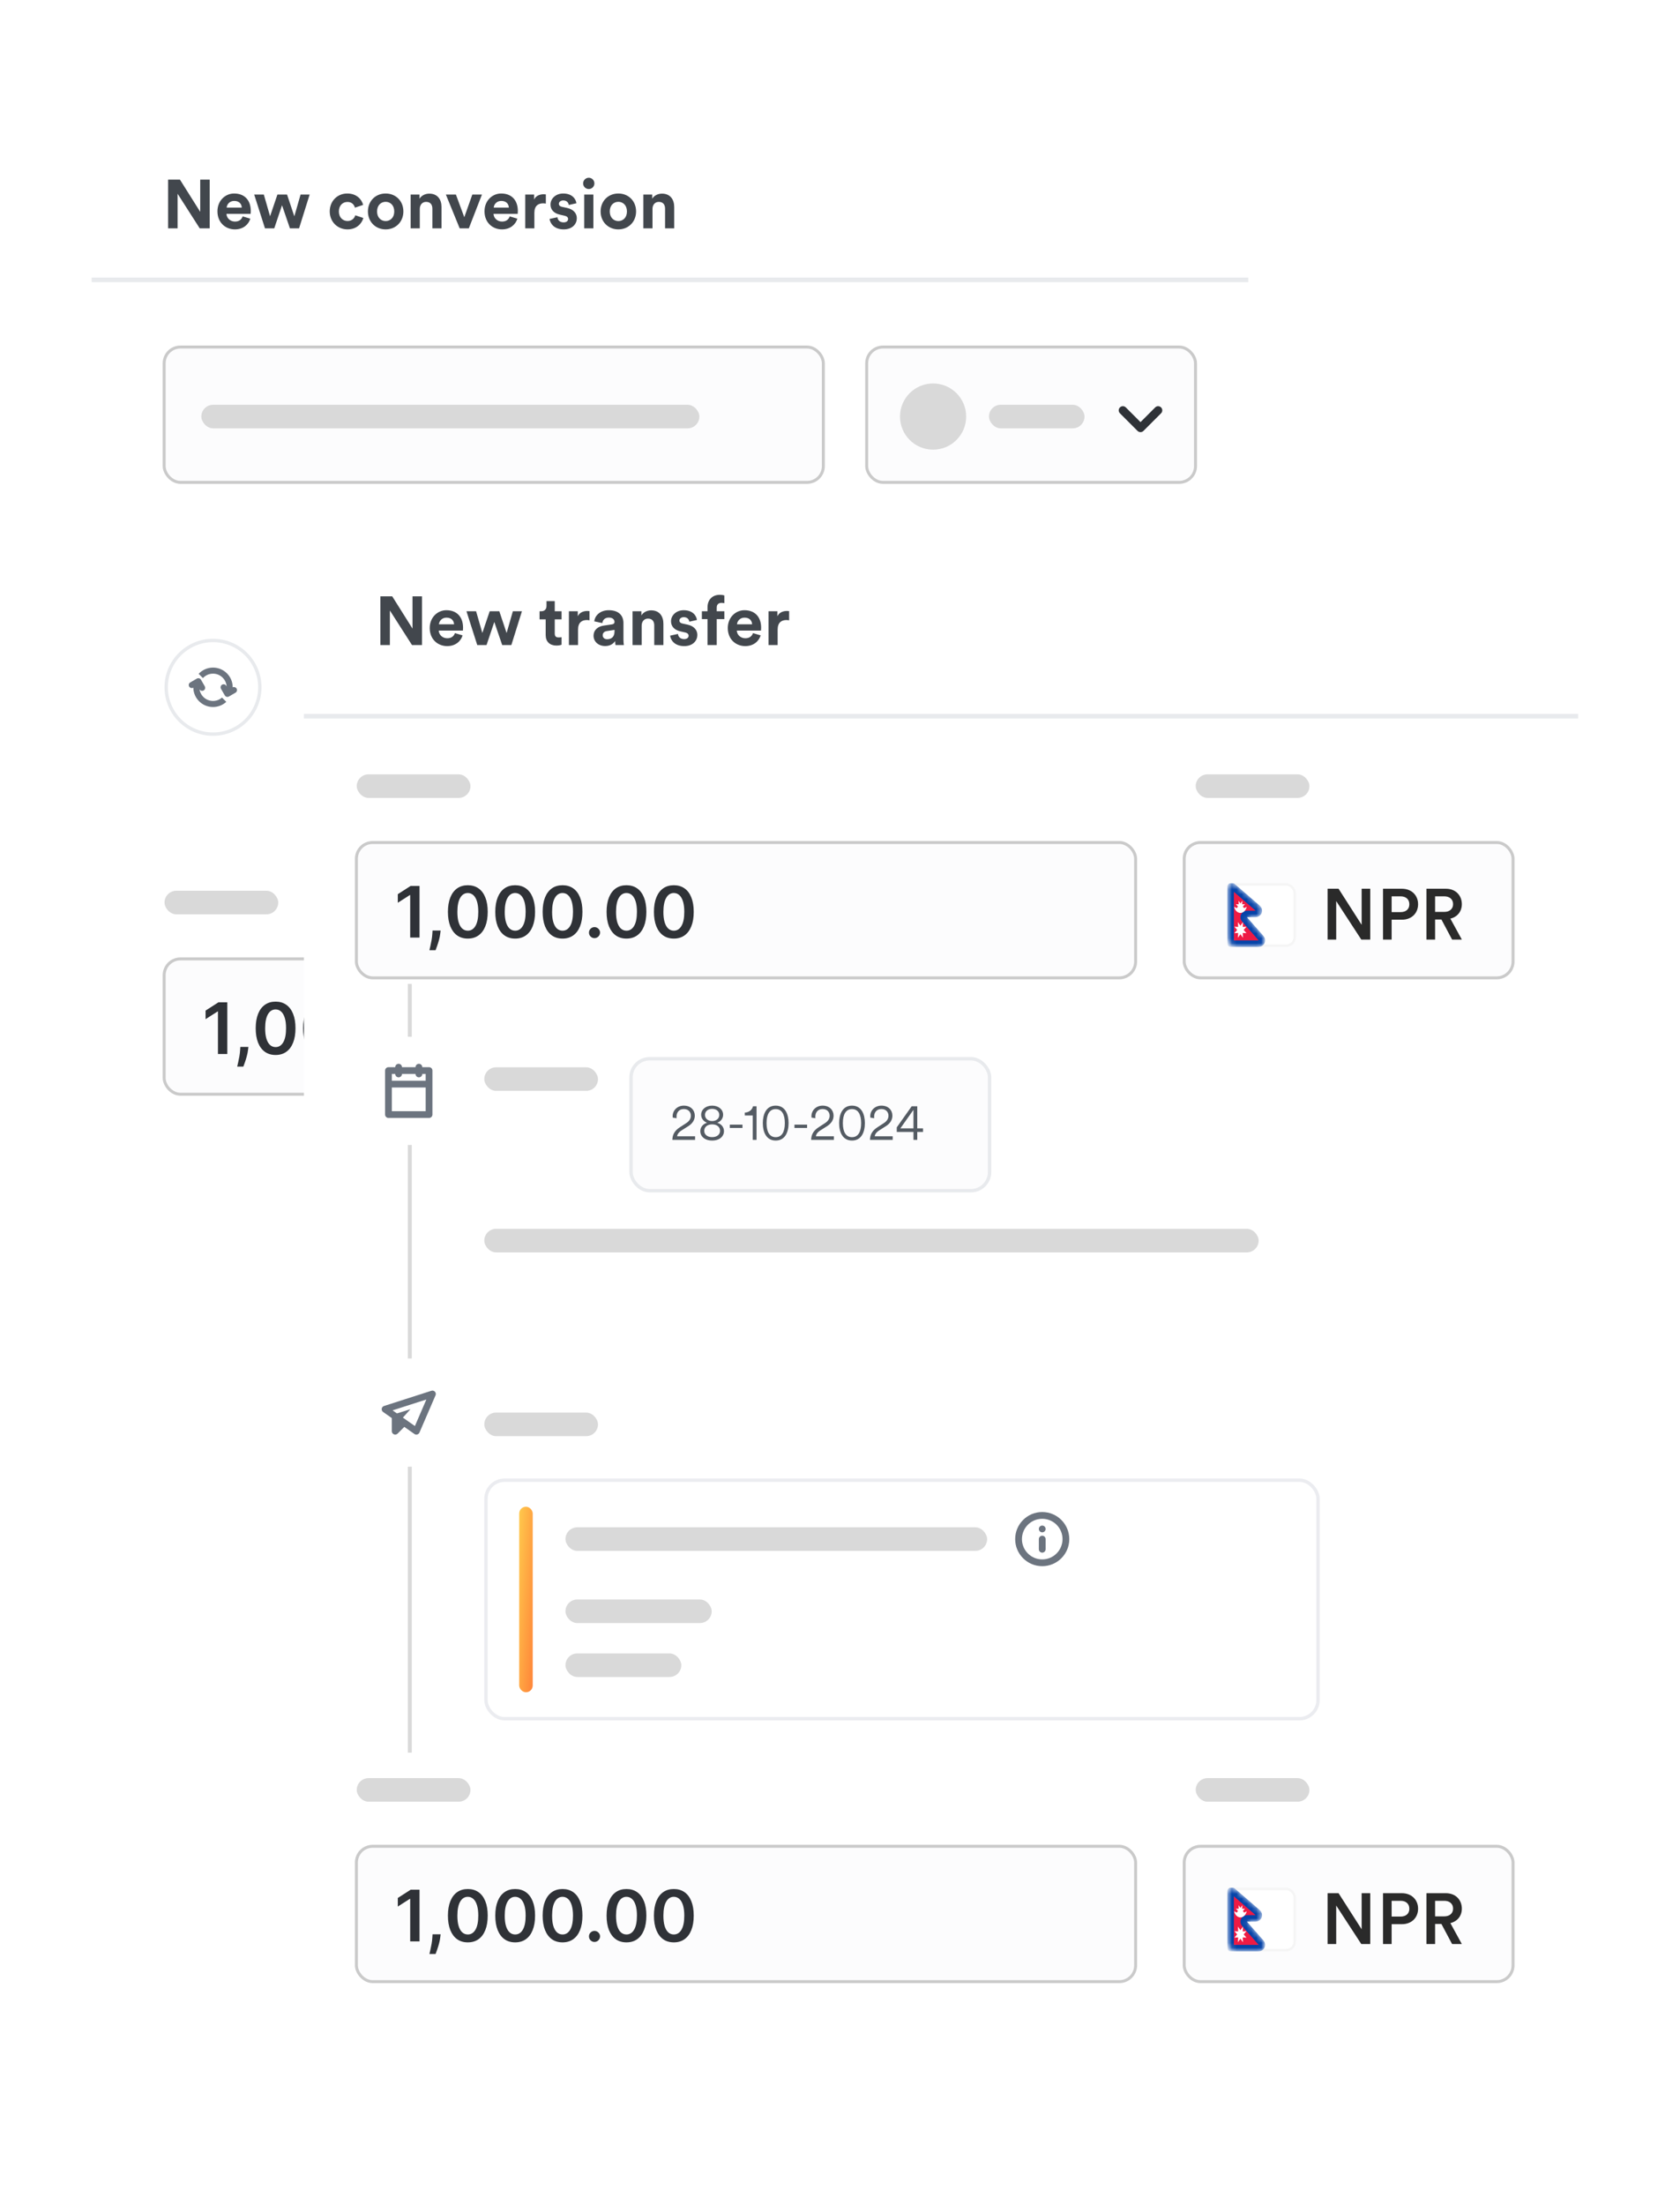 <svg width="343" height="450" viewBox="0 0 343 450" fill="none" xmlns="http://www.w3.org/2000/svg">
<g filter="url(#filter0_d_1108_121891)">
<rect x="18.713" y="22.494" width="236.145" height="226.539" rx="6.454" fill="white"/>
<path d="M53.048 140.271C53.048 145.549 48.769 149.828 43.491 149.828C38.212 149.828 33.933 145.549 33.933 140.271C33.933 134.992 38.212 130.713 43.491 130.713C48.769 130.713 53.048 134.992 53.048 140.271Z" fill="white" stroke="#E8EAED" stroke-width="0.687"/>
<path fill-rule="evenodd" clip-rule="evenodd" d="M47.513 140.274C47.799 140.143 48.144 140.249 48.305 140.528C48.476 140.824 48.375 141.202 48.079 141.373L46.739 142.147C46.443 142.318 46.065 142.216 45.894 141.92L45.12 140.58C44.949 140.284 45.051 139.906 45.347 139.735C45.643 139.564 46.021 139.666 46.192 139.962L46.269 140.096C46.179 138.639 44.969 137.486 43.49 137.486C42.675 137.486 41.942 137.836 41.433 138.394L40.557 137.519C41.291 136.737 42.333 136.249 43.49 136.249C45.712 136.249 47.513 138.049 47.513 140.271C47.513 140.272 47.513 140.273 47.513 140.274ZM39.468 140.342L39.467 140.343C39.171 140.514 38.793 140.412 38.622 140.116C38.451 139.82 38.553 139.442 38.849 139.271L40.188 138.497C40.484 138.327 40.863 138.428 41.034 138.724L41.807 140.064C41.978 140.36 41.877 140.738 41.581 140.909C41.285 141.08 40.906 140.978 40.735 140.683L40.735 140.682C40.934 142.025 42.091 143.056 43.49 143.056C44.193 143.056 44.836 142.794 45.326 142.364L46.203 143.24C45.487 143.894 44.535 144.293 43.49 144.293C41.292 144.293 39.506 142.531 39.468 140.342Z" fill="#6C747F"/>
<rect x="33.517" y="195.702" width="137.387" height="27.622" rx="3.322" fill="#FCFCFD" stroke="#CACACA" stroke-width="0.604"/>
<rect x="178.548" y="195.702" width="67.137" height="27.622" rx="3.322" fill="#FCFCFD" stroke="#CACACA" stroke-width="0.604"/>
<path d="M46.409 204.566V215.109H44.499V206.425H44.437L41.971 208V206.25L44.592 204.566H46.409ZM50.714 213.668L50.647 214.234C50.599 214.667 50.513 215.106 50.389 215.552C50.269 216.002 50.142 216.415 50.008 216.793C49.875 217.17 49.767 217.467 49.684 217.683H48.428C48.476 217.474 48.541 217.189 48.624 216.829C48.709 216.468 48.792 216.063 48.871 215.614C48.95 215.164 49.003 214.708 49.03 214.245L49.066 213.668H50.714ZM56.267 215.31C55.419 215.31 54.692 215.096 54.084 214.667C53.48 214.234 53.015 213.611 52.689 212.798C52.367 211.981 52.205 210.998 52.205 209.848C52.209 208.698 52.372 207.72 52.694 206.914C53.02 206.104 53.486 205.486 54.09 205.061C54.697 204.635 55.423 204.422 56.267 204.422C57.111 204.422 57.837 204.635 58.445 205.061C59.052 205.486 59.517 206.104 59.84 206.914C60.166 207.724 60.329 208.702 60.329 209.848C60.329 211.001 60.166 211.986 59.84 212.803C59.517 213.616 59.052 214.238 58.445 214.667C57.841 215.096 57.115 215.31 56.267 215.31ZM56.267 213.699C56.926 213.699 57.446 213.375 57.827 212.726C58.211 212.074 58.404 211.115 58.404 209.848C58.404 209.011 58.316 208.307 58.141 207.737C57.966 207.168 57.719 206.739 57.4 206.45C57.081 206.159 56.703 206.013 56.267 206.013C55.612 206.013 55.093 206.339 54.712 206.991C54.331 207.64 54.139 208.592 54.136 209.848C54.133 210.689 54.217 211.396 54.388 211.969C54.563 212.542 54.81 212.975 55.13 213.266C55.449 213.555 55.828 213.699 56.267 213.699ZM65.936 215.31C65.089 215.31 64.361 215.096 63.754 214.667C63.15 214.234 62.685 213.611 62.358 212.798C62.036 211.981 61.875 210.998 61.875 209.848C61.878 208.698 62.041 207.72 62.364 206.914C62.69 206.104 63.155 205.486 63.759 205.061C64.366 204.635 65.092 204.422 65.936 204.422C66.781 204.422 67.507 204.635 68.114 205.061C68.721 205.486 69.186 206.104 69.509 206.914C69.835 207.724 69.998 208.702 69.998 209.848C69.998 211.001 69.835 211.986 69.509 212.803C69.186 213.616 68.721 214.238 68.114 214.667C67.51 215.096 66.784 215.31 65.936 215.31ZM65.936 213.699C66.595 213.699 67.115 213.375 67.496 212.726C67.881 212.074 68.073 211.115 68.073 209.848C68.073 209.011 67.985 208.307 67.81 207.737C67.635 207.168 67.388 206.739 67.069 206.45C66.75 206.159 66.372 206.013 65.936 206.013C65.281 206.013 64.763 206.339 64.382 206.991C64.001 207.64 63.809 208.592 63.805 209.848C63.802 210.689 63.886 211.396 64.057 211.969C64.232 212.542 64.48 212.975 64.799 213.266C65.118 213.555 65.497 213.699 65.936 213.699ZM75.606 215.31C74.758 215.31 74.03 215.096 73.423 214.667C72.819 214.234 72.354 213.611 72.028 212.798C71.705 211.981 71.544 210.998 71.544 209.848C71.547 208.698 71.71 207.72 72.033 206.914C72.359 206.104 72.824 205.486 73.428 205.061C74.035 204.635 74.761 204.422 75.606 204.422C76.45 204.422 77.176 204.635 77.783 205.061C78.391 205.486 78.856 206.104 79.178 206.914C79.504 207.724 79.667 208.702 79.667 209.848C79.667 211.001 79.504 211.986 79.178 212.803C78.856 213.616 78.391 214.238 77.783 214.667C77.179 215.096 76.453 215.31 75.606 215.31ZM75.606 213.699C76.264 213.699 76.784 213.375 77.165 212.726C77.55 212.074 77.742 211.115 77.742 209.848C77.742 209.011 77.654 208.307 77.479 207.737C77.304 207.168 77.057 206.739 76.738 206.45C76.419 206.159 76.041 206.013 75.606 206.013C74.95 206.013 74.432 206.339 74.051 206.991C73.67 207.64 73.478 208.592 73.474 209.848C73.471 210.689 73.555 211.396 73.727 211.969C73.902 212.542 74.149 212.975 74.468 213.266C74.787 213.555 75.166 213.699 75.606 213.699ZM82.136 215.223C81.823 215.223 81.556 215.113 81.333 214.893C81.11 214.674 81 214.406 81.003 214.09C81 213.781 81.11 213.517 81.333 213.297C81.556 213.078 81.823 212.968 82.136 212.968C82.438 212.968 82.7 213.078 82.923 213.297C83.15 213.517 83.265 213.781 83.268 214.09C83.265 214.299 83.21 214.49 83.104 214.662C83.001 214.833 82.863 214.97 82.692 215.073C82.524 215.173 82.338 215.223 82.136 215.223ZM88.658 215.31C87.811 215.31 87.083 215.096 86.475 214.667C85.871 214.234 85.406 213.611 85.08 212.798C84.758 211.981 84.597 210.998 84.597 209.848C84.6 208.698 84.763 207.72 85.086 206.914C85.412 206.104 85.877 205.486 86.481 205.061C87.088 204.635 87.814 204.422 88.658 204.422C89.502 204.422 90.228 204.635 90.836 205.061C91.443 205.486 91.908 206.104 92.231 206.914C92.557 207.724 92.72 208.702 92.72 209.848C92.72 211.001 92.557 211.986 92.231 212.803C91.908 213.616 91.443 214.238 90.836 214.667C90.232 215.096 89.506 215.31 88.658 215.31ZM88.658 213.699C89.317 213.699 89.837 213.375 90.218 212.726C90.603 212.074 90.795 211.115 90.795 209.848C90.795 209.011 90.707 208.307 90.532 207.737C90.357 207.168 90.11 206.739 89.791 206.45C89.472 206.159 89.094 206.013 88.658 206.013C88.003 206.013 87.484 206.339 87.104 206.991C86.723 207.64 86.53 208.592 86.527 209.848C86.524 210.689 86.608 211.396 86.779 211.969C86.954 212.542 87.201 212.975 87.52 213.266C87.84 213.555 88.219 213.699 88.658 213.699ZM98.327 215.31C97.48 215.31 96.752 215.096 96.145 214.667C95.541 214.234 95.076 213.611 94.75 212.798C94.427 211.981 94.266 210.998 94.266 209.848C94.269 208.698 94.432 207.72 94.755 206.914C95.081 206.104 95.546 205.486 96.15 205.061C96.757 204.635 97.483 204.422 98.327 204.422C99.172 204.422 99.898 204.635 100.505 205.061C101.112 205.486 101.578 206.104 101.9 206.914C102.226 207.724 102.389 208.702 102.389 209.848C102.389 211.001 102.226 211.986 101.9 212.803C101.578 213.616 101.112 214.238 100.505 214.667C99.901 215.096 99.175 215.31 98.327 215.31ZM98.327 213.699C98.986 213.699 99.506 213.375 99.887 212.726C100.272 212.074 100.464 211.115 100.464 209.848C100.464 209.011 100.376 208.307 100.201 207.737C100.026 207.168 99.779 206.739 99.46 206.45C99.141 206.159 98.763 206.013 98.327 206.013C97.672 206.013 97.154 206.339 96.773 206.991C96.392 207.64 96.2 208.592 96.196 209.848C96.193 210.689 96.277 211.396 96.448 211.969C96.624 212.542 96.871 212.975 97.19 213.266C97.509 213.555 97.888 213.699 98.327 213.699Z" fill="#2F3237"/>
<path d="M217.026 213.689H215.562L211.462 207.398V213.689H210.056V205.383H211.849L215.621 211.276V205.383H217.026V213.689ZM220.522 209.202H221.987C222.877 209.202 223.416 208.71 223.416 207.925C223.416 207.129 222.877 206.625 221.987 206.625H220.522V209.202ZM222.198 210.444H220.522V213.689H219.117V205.383H222.198C223.791 205.383 224.845 206.461 224.845 207.914C224.845 209.378 223.791 210.444 222.198 210.444ZM230.403 213.689L228.658 210.409H227.627V213.689H226.209V205.383H229.396C231.001 205.383 231.996 206.496 231.996 207.902C231.996 209.085 231.282 209.987 230.122 210.268L231.996 213.689H230.403ZM227.627 209.167H229.138C230.005 209.167 230.567 208.663 230.567 207.902C230.567 207.129 230.005 206.625 229.138 206.625H227.627V209.167Z" fill="#2A2A2A"/>
<g clip-path="url(#clip0_1108_121891)">
<rect x="188.651" y="204.04" width="11.705" height="11.705" rx="1.057" fill="white" stroke="#F5F5F5" stroke-width="0.302"/>
<path fill-rule="evenodd" clip-rule="evenodd" d="M188.5 204.899C188.5 204.341 188.953 203.889 189.511 203.889C189.596 203.889 189.678 203.921 189.741 203.979L195.011 208.898C195.546 209.397 195.193 210.293 194.462 210.293H191.931L195.432 214.581C195.861 215.107 195.487 215.896 194.808 215.896H189.708C189.041 215.896 188.5 215.355 188.5 214.688V204.899Z" fill="white"/>
<mask id="mask0_1108_121891" style="mask-type:luminance" maskUnits="userSpaceOnUse" x="188" y="203" width="8" height="13">
<path fill-rule="evenodd" clip-rule="evenodd" d="M188.5 204.899C188.5 204.341 188.953 203.889 189.511 203.889C189.596 203.889 189.678 203.921 189.741 203.979L195.011 208.898C195.546 209.397 195.193 210.293 194.462 210.293H191.931L195.432 214.581C195.861 215.107 195.487 215.896 194.808 215.896H189.708C189.041 215.896 188.5 215.355 188.5 214.688V204.899Z" fill="white"/>
</mask>
<g mask="url(#mask0_1108_121891)">
<path d="M194.808 215.493H188.903V204.291L189.485 204.291L194.736 209.193C195.004 209.442 194.827 209.89 194.462 209.89H191.931C191.775 209.89 191.634 209.979 191.567 210.12C191.5 210.26 191.52 210.427 191.619 210.547L195.12 214.836C195.334 215.099 195.147 215.493 194.808 215.493Z" fill="#EE1B44" stroke="#0543A8" stroke-width="0.805" stroke-linejoin="round"/>
<path fill-rule="evenodd" clip-rule="evenodd" d="M191.438 208.572C191.603 208.509 191.755 208.422 191.889 208.317C191.756 208.994 191.313 209.492 190.786 209.492C190.26 209.492 189.817 208.995 189.684 208.317C189.818 208.423 189.97 208.509 190.136 208.572L190.358 208.291L189.995 207.831L190.484 207.866L190.459 207.182L190.787 207.691L191.115 207.182L191.09 207.866L191.579 207.831L191.216 208.291L191.438 208.572ZM190.349 214.173L190.787 213.495L191.224 214.173L191.191 213.26L191.843 213.307L191.359 212.694L191.843 212.081L191.191 212.128L191.224 211.215L190.787 211.894L190.349 211.215L190.382 212.128L189.73 212.081L190.215 212.694L189.73 213.307L190.382 213.26L190.349 214.173Z" fill="white"/>
</g>
</g>
<rect x="33.517" y="70.825" width="134.585" height="27.622" rx="3.322" fill="#FCFCFD" stroke="#CACACA" stroke-width="0.604"/>
<rect x="176.947" y="70.825" width="67.137" height="27.622" rx="3.322" fill="#FCFCFD" stroke="#CACACA" stroke-width="0.604"/>
<rect x="201.912" y="82.61" width="19.51" height="4.811" rx="2.406" fill="#D9D9D9"/>
<path fill-rule="evenodd" clip-rule="evenodd" d="M232.852 86.148L235.852 83.149C236.183 82.818 236.72 82.818 237.052 83.149C237.383 83.48 237.383 84.017 237.052 84.348L233.452 87.947C233.121 88.278 232.584 88.278 232.252 87.947L228.653 84.348C228.321 84.017 228.321 83.48 228.653 83.149C228.984 82.818 229.521 82.818 229.853 83.149L232.852 86.148Z" fill="#2F3237"/>
<circle cx="190.505" cy="85.016" r="6.755" fill="#D9D9D9"/>
<rect x="41.105" y="82.61" width="101.683" height="4.811" rx="2.406" fill="#D9D9D9"/>
<rect x="33.59" y="181.792" width="23.216" height="4.811" rx="2.406" fill="#D9D9D9"/>
<rect x="63.121" y="131.438" width="31.24" height="4.811" rx="2.406" fill="#D9D9D9"/>
<rect x="63.121" y="141.801" width="105.285" height="4.811" rx="2.406" fill="#D9D9D9"/>
<rect x="178.246" y="181.792" width="23.216" height="4.811" rx="2.406" fill="#D9D9D9"/>
<path d="M42.814 46.605H40.779L36.261 39.547V46.605H34.325V36.657H36.738L40.878 43.238V36.657H42.814V46.605ZM46.276 42.368H49.363C49.335 41.68 48.886 41.007 47.82 41.007C46.851 41.007 46.318 41.736 46.276 42.368ZM49.545 44.164L51.103 44.627C50.752 45.82 49.658 46.816 47.96 46.816C46.066 46.816 44.396 45.455 44.396 43.126C44.396 40.922 46.023 39.491 47.791 39.491C49.924 39.491 51.201 40.852 51.201 43.069C51.201 43.336 51.173 43.617 51.173 43.645H46.234C46.276 44.557 47.048 45.216 47.974 45.216C48.844 45.216 49.321 44.781 49.545 44.164ZM56.64 39.702H58.605L60.092 44.15L61.369 39.702H63.221L61.06 46.605H59.194L57.58 41.891L55.995 46.605H54.1L51.897 39.702H53.862L55.139 44.136L56.64 39.702ZM70.941 41.217C69.987 41.217 69.187 41.905 69.187 43.154C69.187 44.403 70.001 45.104 70.955 45.104C71.909 45.104 72.386 44.473 72.541 43.939L74.182 44.487C73.874 45.637 72.793 46.816 70.955 46.816C68.92 46.816 67.321 45.272 67.321 43.154C67.321 41.021 68.892 39.491 70.899 39.491C72.779 39.491 73.846 40.656 74.14 41.821L72.471 42.382C72.302 41.806 71.867 41.217 70.941 41.217ZM78.738 45.118C79.65 45.118 80.492 44.459 80.492 43.154C80.492 41.849 79.65 41.189 78.738 41.189C77.826 41.189 76.984 41.849 76.984 43.154C76.984 44.444 77.826 45.118 78.738 45.118ZM78.738 39.491C80.801 39.491 82.358 41.021 82.358 43.154C82.358 45.272 80.801 46.816 78.738 46.816C76.675 46.816 75.118 45.272 75.118 43.154C75.118 41.021 76.675 39.491 78.738 39.491ZM85.709 42.634V46.605H83.843V39.702H85.653V40.558C86.074 39.842 86.902 39.519 87.645 39.519C89.357 39.519 90.143 40.74 90.143 42.256V46.605H88.277V42.578C88.277 41.806 87.898 41.203 87 41.203C86.186 41.203 85.709 41.835 85.709 42.634ZM98.399 39.702L95.719 46.605H93.853L91.032 39.702H93.081L94.793 44.332L96.434 39.702H98.399ZM100.801 42.368H103.888C103.86 41.68 103.411 41.007 102.344 41.007C101.376 41.007 100.843 41.736 100.801 42.368ZM104.07 44.164L105.628 44.627C105.277 45.82 104.182 46.816 102.484 46.816C100.59 46.816 98.92 45.455 98.92 43.126C98.92 40.922 100.548 39.491 102.316 39.491C104.449 39.491 105.726 40.852 105.726 43.069C105.726 43.336 105.698 43.617 105.698 43.645H100.759C100.801 44.557 101.572 45.216 102.499 45.216C103.368 45.216 103.846 44.781 104.07 44.164ZM111.444 39.674V41.554C111.233 41.512 111.051 41.498 110.882 41.498C109.928 41.498 109.1 41.961 109.1 43.448V46.605H107.234V39.702H109.044V40.726C109.465 39.814 110.419 39.646 111.009 39.646C111.163 39.646 111.303 39.66 111.444 39.674ZM112.211 44.683L113.811 44.332C113.853 44.88 114.26 45.385 115.074 45.385C115.691 45.385 115.986 45.062 115.986 44.697C115.986 44.388 115.775 44.136 115.242 44.024L114.33 43.813C112.997 43.518 112.393 42.719 112.393 41.75C112.393 40.516 113.488 39.491 114.975 39.491C116.94 39.491 117.599 40.74 117.683 41.484L116.126 41.835C116.07 41.428 115.775 40.908 114.989 40.908C114.498 40.908 114.105 41.203 114.105 41.596C114.105 41.933 114.358 42.143 114.737 42.214L115.719 42.424C117.08 42.705 117.768 43.532 117.768 44.543C117.768 45.665 116.898 46.816 115.088 46.816C113.011 46.816 112.295 45.469 112.211 44.683ZM121.145 46.605H119.279V39.702H121.145V46.605ZM119.054 37.443C119.054 36.797 119.574 36.278 120.205 36.278C120.851 36.278 121.356 36.797 121.356 37.443C121.356 38.06 120.851 38.579 120.205 38.579C119.574 38.579 119.054 38.06 119.054 37.443ZM126.247 45.118C127.159 45.118 128.001 44.459 128.001 43.154C128.001 41.849 127.159 41.189 126.247 41.189C125.335 41.189 124.493 41.849 124.493 43.154C124.493 44.444 125.335 45.118 126.247 45.118ZM126.247 39.491C128.309 39.491 129.867 41.021 129.867 43.154C129.867 45.272 128.309 46.816 126.247 46.816C124.184 46.816 122.626 45.272 122.626 43.154C122.626 41.021 124.184 39.491 126.247 39.491ZM133.218 42.634V46.605H131.351V39.702H133.161V40.558C133.582 39.842 134.41 39.519 135.154 39.519C136.866 39.519 137.652 40.74 137.652 42.256V46.605H135.785V42.578C135.785 41.806 135.407 41.203 134.509 41.203C133.695 41.203 133.218 41.835 133.218 42.634Z" fill="#42474D"/>
<line x1="18.713" y1="57.12" x2="254.858" y2="57.12" stroke="#E8EAED" stroke-width="0.935"/>
</g>
<g filter="url(#filter1_d_1108_121891)">
<rect x="62.053" y="107.541" width="260.16" height="316.194" rx="4.143" fill="white"/>
<rect x="98.875" y="288.294" width="23.216" height="4.811" rx="2.406" fill="#D9D9D9"/>
<rect x="99.22" y="302.091" width="169.878" height="48.675" rx="3.798" stroke="#EBECF0" stroke-width="0.691"/>
<rect x="115.449" y="311.708" width="86.09" height="4.811" rx="2.406" fill="#D9D9D9"/>
<rect x="115.449" y="326.438" width="29.855" height="4.811" rx="2.406" fill="#D9D9D9"/>
<rect x="115.449" y="337.445" width="23.651" height="4.811" rx="2.406" fill="#D9D9D9"/>
<rect x="108.764" y="345.373" width="2.762" height="37.868" rx="1.381" transform="rotate(-180 108.764 345.373)" fill="url(#paint0_linear_1108_121891)"/>
<path fill-rule="evenodd" clip-rule="evenodd" d="M207.264 314.114C207.264 317.165 209.737 319.638 212.788 319.638C215.839 319.638 218.313 317.165 218.313 314.114C218.313 311.063 215.839 308.589 212.788 308.589C209.737 308.589 207.264 311.063 207.264 314.114ZM216.932 314.114C216.932 316.402 215.077 318.257 212.789 318.257C210.5 318.257 208.645 316.402 208.645 314.114C208.645 311.826 210.5 309.97 212.789 309.97C215.077 309.97 216.932 311.826 216.932 314.114ZM212.097 314.114C212.097 313.732 212.407 313.423 212.788 313.423C213.169 313.423 213.479 313.732 213.479 314.114V316.186C213.479 316.567 213.169 316.876 212.788 316.876C212.407 316.876 212.097 316.567 212.097 316.186V314.114ZM212.788 311.352C212.407 311.352 212.097 311.661 212.097 312.042C212.097 312.424 212.407 312.733 212.788 312.733C213.169 312.733 213.479 312.424 213.479 312.042C213.479 311.661 213.169 311.352 212.788 311.352Z" fill="#6C747F"/>
<rect x="83.266" y="200.798" width="0.8" height="156.896" fill="#D9D9D9"/>
<circle cx="83.451" cy="288.294" r="10.589" fill="white" stroke="white" stroke-width="0.921"/>
<path fill-rule="evenodd" clip-rule="evenodd" d="M88.92 284.771C89.156 284.226 88.64 283.658 88.075 283.84L78.407 286.947C77.864 287.122 77.755 287.842 78.222 288.17L79.999 289.419V292.093C79.999 292.708 80.743 293.016 81.178 292.581L82.549 291.211L84.609 292.658C84.967 292.91 85.467 292.769 85.64 292.367L88.92 284.771ZM82.256 289.317L84.709 291.04L87.049 285.62L80.151 287.838L81.044 288.465L83.797 287.605L82.256 289.317Z" fill="#6C747F"/>
<rect x="128.839" y="216.075" width="73.2" height="26.932" rx="3.798" fill="#FCFCFD"/>
<rect x="128.839" y="216.075" width="73.2" height="26.932" rx="3.798" stroke="#E8EAED" stroke-width="0.691"/>
<path d="M141.915 232.635H137.274C137.294 231.581 137.729 230.75 138.831 230.044L140.068 229.242C140.735 228.816 141.054 228.314 141.054 227.705C141.054 226.989 140.561 226.341 139.614 226.341C138.657 226.341 138.125 227.009 138.125 227.908C138.125 228.004 138.125 228.101 138.144 228.217L137.352 228.091C137.342 228.024 137.332 227.898 137.332 227.821C137.332 226.564 138.338 225.645 139.614 225.645C141.054 225.645 141.857 226.593 141.857 227.695C141.857 228.604 141.344 229.31 140.552 229.822L139.131 230.721C138.705 230.992 138.328 231.369 138.241 231.9H141.915V232.635ZM145.395 232.771C143.858 232.771 142.978 231.91 142.978 230.847C142.978 229.986 143.587 229.368 144.36 229.135C143.703 228.913 143.152 228.304 143.152 227.511C143.152 226.419 144.109 225.645 145.395 225.645C146.69 225.645 147.638 226.419 147.638 227.511C147.638 228.294 147.106 228.913 146.429 229.135C147.203 229.358 147.812 229.986 147.812 230.847C147.812 231.91 146.932 232.771 145.395 232.771ZM145.395 228.797C146.236 228.797 146.855 228.285 146.855 227.54C146.855 226.835 146.284 226.303 145.395 226.303C144.505 226.303 143.935 226.835 143.935 227.54C143.935 228.285 144.554 228.797 145.395 228.797ZM145.395 232.075C146.42 232.075 147.009 231.514 147.009 230.789C147.009 230.044 146.42 229.474 145.395 229.474C144.37 229.474 143.78 230.044 143.78 230.789C143.78 231.514 144.37 232.075 145.395 232.075ZM151.586 230.199H149.004V229.522H151.586V230.199ZM154.461 232.635H153.688V227.656H152.064V227.067C152.953 227.028 153.581 226.477 153.736 225.781H154.461V232.635ZM158.372 226.351C157.125 226.351 156.506 227.434 156.506 229.213C156.506 231.011 157.125 232.084 158.372 232.084C159.619 232.084 160.238 231.011 160.238 229.213C160.238 227.434 159.619 226.351 158.372 226.351ZM161.002 229.213C161.002 231.05 160.296 232.771 158.372 232.771C156.448 232.771 155.743 231.05 155.743 229.213C155.743 227.395 156.439 225.645 158.372 225.645C160.306 225.645 161.002 227.395 161.002 229.213ZM164.784 230.199H162.203V229.522H164.784V230.199ZM170.248 232.635H165.608C165.627 231.581 166.062 230.75 167.164 230.044L168.402 229.242C169.069 228.816 169.388 228.314 169.388 227.705C169.388 226.989 168.895 226.341 167.947 226.341C166.99 226.341 166.458 227.009 166.458 227.908C166.458 228.004 166.458 228.101 166.478 228.217L165.685 228.091C165.675 228.024 165.666 227.898 165.666 227.821C165.666 226.564 166.671 225.645 167.947 225.645C169.388 225.645 170.19 226.593 170.19 227.695C170.19 228.604 169.678 229.31 168.885 229.822L167.464 230.721C167.038 230.992 166.661 231.369 166.574 231.9H170.248V232.635ZM173.95 226.351C172.703 226.351 172.084 227.434 172.084 229.213C172.084 231.011 172.703 232.084 173.95 232.084C175.198 232.084 175.816 231.011 175.816 229.213C175.816 227.434 175.198 226.351 173.95 226.351ZM176.58 229.213C176.58 231.05 175.874 232.771 173.95 232.771C172.026 232.771 171.321 231.05 171.321 229.213C171.321 227.395 172.017 225.645 173.95 225.645C175.884 225.645 176.58 227.395 176.58 229.213ZM182.258 232.635H177.617C177.636 231.581 178.071 230.75 179.173 230.044L180.411 229.242C181.078 228.816 181.397 228.314 181.397 227.705C181.397 226.989 180.904 226.341 179.957 226.341C178.999 226.341 178.468 227.009 178.468 227.908C178.468 228.004 178.468 228.101 178.487 228.217L177.694 228.091C177.685 228.024 177.675 227.898 177.675 227.821C177.675 226.564 178.68 225.645 179.957 225.645C181.397 225.645 182.199 226.593 182.199 227.695C182.199 228.604 181.687 229.31 180.894 229.822L179.473 230.721C179.048 230.992 178.671 231.369 178.584 231.9H182.258V232.635ZM183.088 231.021V230.083L186.134 225.781H187.275V230.286H188.454V231.021H187.275V232.635H186.501V231.021H183.088ZM186.501 230.286V226.506L183.823 230.286H186.501Z" fill="#545B63"/>
<rect x="98.875" y="217.824" width="23.216" height="4.811" rx="2.406" fill="#D9D9D9"/>
<rect x="98.875" y="250.791" width="158.097" height="4.811" rx="2.406" fill="#D9D9D9"/>
<circle cx="83.453" cy="222.635" r="10.589" fill="white" stroke="white" stroke-width="0.921"/>
<path fill-rule="evenodd" clip-rule="evenodd" d="M80.002 219.182H80.692V219.182C80.692 219.563 81.001 219.873 81.383 219.873C81.764 219.873 82.073 219.563 82.073 219.182V219.182H84.835V219.182C84.835 219.563 85.145 219.873 85.526 219.873C85.907 219.873 86.217 219.563 86.217 219.182V219.182H86.907V220.563H80.002V219.182ZM86.217 217.801H87.599C87.98 217.801 88.289 218.11 88.289 218.491V227.468C88.289 227.85 87.98 228.159 87.599 228.159H79.312C78.931 228.159 78.621 227.85 78.621 227.468V221.276C78.621 221.268 78.621 221.261 78.621 221.253V218.491C78.621 218.197 78.805 217.946 79.064 217.846C79.141 217.817 79.225 217.801 79.312 217.801H80.692C80.692 217.419 81.001 217.11 81.383 217.11C81.764 217.11 82.073 217.419 82.073 217.801H84.835C84.836 217.419 85.145 217.11 85.526 217.11C85.907 217.11 86.216 217.419 86.217 217.801ZM86.908 221.944H80.003V226.778H86.908V221.944Z" fill="#6C747F"/>
</g>
<rect x="72.763" y="171.946" width="159.094" height="27.622" rx="3.322" fill="#FCFCFD" stroke="#CACACA" stroke-width="0.604"/>
<rect x="241.775" y="171.946" width="67.137" height="27.622" rx="3.322" fill="#FCFCFD" stroke="#CACACA" stroke-width="0.604"/>
<path d="M85.655 180.81V191.353H83.745V182.668H83.683L81.217 184.244V182.493L83.838 180.81H85.655ZM89.96 189.912L89.893 190.478C89.845 190.91 89.759 191.35 89.636 191.796C89.515 192.245 89.388 192.659 89.255 193.036C89.121 193.414 89.013 193.711 88.93 193.927H87.674C87.722 193.718 87.787 193.433 87.87 193.072C87.956 192.712 88.038 192.307 88.117 191.858C88.196 191.408 88.249 190.951 88.276 190.488L88.312 189.912H89.96ZM95.513 191.554C94.666 191.554 93.938 191.339 93.331 190.91C92.727 190.478 92.261 189.855 91.935 189.042C91.613 188.225 91.451 187.242 91.451 186.092C91.455 184.942 91.618 183.964 91.941 183.157C92.267 182.347 92.732 181.73 93.336 181.304C93.943 180.879 94.669 180.666 95.513 180.666C96.358 180.666 97.083 180.879 97.691 181.304C98.298 181.73 98.763 182.347 99.086 183.157C99.412 183.967 99.575 184.946 99.575 186.092C99.575 187.245 99.412 188.23 99.086 189.047C98.763 189.86 98.298 190.481 97.691 190.91C97.087 191.339 96.361 191.554 95.513 191.554ZM95.513 189.942C96.172 189.942 96.692 189.618 97.073 188.97C97.457 188.317 97.65 187.358 97.65 186.092C97.65 185.254 97.562 184.551 97.387 183.981C97.212 183.411 96.965 182.982 96.646 182.694C96.327 182.402 95.949 182.257 95.513 182.257C94.858 182.257 94.34 182.583 93.959 183.235C93.578 183.883 93.385 184.836 93.382 186.092C93.379 186.933 93.463 187.64 93.634 188.213C93.809 188.786 94.056 189.218 94.376 189.51C94.695 189.798 95.074 189.942 95.513 189.942ZM105.182 191.554C104.335 191.554 103.607 191.339 103 190.91C102.396 190.478 101.931 189.855 101.605 189.042C101.282 188.225 101.121 187.242 101.121 186.092C101.124 184.942 101.287 183.964 101.61 183.157C101.936 182.347 102.401 181.73 103.005 181.304C103.612 180.879 104.338 180.666 105.182 180.666C106.027 180.666 106.753 180.879 107.36 181.304C107.968 181.73 108.433 182.347 108.755 183.157C109.081 183.967 109.244 184.946 109.244 186.092C109.244 187.245 109.081 188.23 108.755 189.047C108.433 189.86 107.968 190.481 107.36 190.91C106.756 191.339 106.03 191.554 105.182 191.554ZM105.182 189.942C105.841 189.942 106.361 189.618 106.742 188.97C107.127 188.317 107.319 187.358 107.319 186.092C107.319 185.254 107.231 184.551 107.056 183.981C106.881 183.411 106.634 182.982 106.315 182.694C105.996 182.402 105.618 182.257 105.182 182.257C104.527 182.257 104.009 182.583 103.628 183.235C103.247 183.883 103.055 184.836 103.051 186.092C103.048 186.933 103.132 187.64 103.303 188.213C103.478 188.786 103.726 189.218 104.045 189.51C104.364 189.798 104.743 189.942 105.182 189.942ZM114.852 191.554C114.004 191.554 113.276 191.339 112.669 190.91C112.065 190.478 111.6 189.855 111.274 189.042C110.951 188.225 110.79 187.242 110.79 186.092C110.793 184.942 110.956 183.964 111.279 183.157C111.605 182.347 112.07 181.73 112.674 181.304C113.282 180.879 114.007 180.666 114.852 180.666C115.696 180.666 116.422 180.879 117.029 181.304C117.637 181.73 118.102 182.347 118.424 183.157C118.75 183.967 118.913 184.946 118.913 186.092C118.913 187.245 118.75 188.23 118.424 189.047C118.102 189.86 117.637 190.481 117.029 190.91C116.425 191.339 115.699 191.554 114.852 191.554ZM114.852 189.942C115.511 189.942 116.031 189.618 116.411 188.97C116.796 188.317 116.988 187.358 116.988 186.092C116.988 185.254 116.901 184.551 116.726 183.981C116.55 183.411 116.303 182.982 115.984 182.694C115.665 182.402 115.288 182.257 114.852 182.257C114.196 182.257 113.678 182.583 113.297 183.235C112.916 183.883 112.724 184.836 112.72 186.092C112.717 186.933 112.801 187.64 112.973 188.213C113.148 188.786 113.395 189.218 113.714 189.51C114.033 189.798 114.412 189.942 114.852 189.942ZM121.382 191.466C121.07 191.466 120.802 191.356 120.579 191.137C120.356 190.917 120.246 190.649 120.249 190.334C120.246 190.025 120.356 189.761 120.579 189.541C120.802 189.321 121.07 189.211 121.382 189.211C121.684 189.211 121.946 189.321 122.169 189.541C122.396 189.761 122.511 190.025 122.514 190.334C122.511 190.543 122.456 190.734 122.35 190.905C122.247 191.077 122.109 191.214 121.938 191.317C121.77 191.417 121.584 191.466 121.382 191.466ZM127.904 191.554C127.057 191.554 126.329 191.339 125.722 190.91C125.118 190.478 124.653 189.855 124.326 189.042C124.004 188.225 123.843 187.242 123.843 186.092C123.846 184.942 124.009 183.964 124.332 183.157C124.658 182.347 125.123 181.73 125.727 181.304C126.334 180.879 127.06 180.666 127.904 180.666C128.749 180.666 129.474 180.879 130.082 181.304C130.689 181.73 131.154 182.347 131.477 183.157C131.803 183.967 131.966 184.946 131.966 186.092C131.966 187.245 131.803 188.23 131.477 189.047C131.154 189.86 130.689 190.481 130.082 190.91C129.478 191.339 128.752 191.554 127.904 191.554ZM127.904 189.942C128.563 189.942 129.083 189.618 129.464 188.97C129.849 188.317 130.041 187.358 130.041 186.092C130.041 185.254 129.953 184.551 129.778 183.981C129.603 183.411 129.356 182.982 129.037 182.694C128.718 182.402 128.34 182.257 127.904 182.257C127.249 182.257 126.731 182.583 126.35 183.235C125.969 183.883 125.777 184.836 125.773 186.092C125.77 186.933 125.854 187.64 126.025 188.213C126.2 188.786 126.447 189.218 126.767 189.51C127.086 189.798 127.465 189.942 127.904 189.942ZM137.574 191.554C136.726 191.554 135.998 191.339 135.391 190.91C134.787 190.478 134.322 189.855 133.996 189.042C133.673 188.225 133.512 187.242 133.512 186.092C133.515 184.942 133.678 183.964 134.001 183.157C134.327 182.347 134.792 181.73 135.396 181.304C136.003 180.879 136.729 180.666 137.574 180.666C138.418 180.666 139.144 180.879 139.751 181.304C140.359 181.73 140.824 182.347 141.146 183.157C141.472 183.967 141.635 184.946 141.635 186.092C141.635 187.245 141.472 188.23 141.146 189.047C140.824 189.86 140.359 190.481 139.751 190.91C139.147 191.339 138.421 191.554 137.574 191.554ZM137.574 189.942C138.232 189.942 138.752 189.618 139.133 188.97C139.518 188.317 139.71 187.358 139.71 186.092C139.71 185.254 139.622 184.551 139.447 183.981C139.272 183.411 139.025 182.982 138.706 182.694C138.387 182.402 138.009 182.257 137.574 182.257C136.918 182.257 136.4 182.583 136.019 183.235C135.638 183.883 135.446 184.836 135.442 186.092C135.439 186.933 135.523 187.64 135.695 188.213C135.87 188.786 136.117 189.218 136.436 189.51C136.755 189.798 137.134 189.942 137.574 189.942Z" fill="#2F3237"/>
<path d="M279.758 191.757H277.929L272.807 183.898V191.757H271.05V181.381H273.29L278.002 188.742V181.381H279.758V191.757ZM284.125 186.152H285.954C287.067 186.152 287.74 185.537 287.74 184.557C287.74 183.562 287.067 182.932 285.954 182.932H284.125V186.152ZM286.218 187.703H284.125V191.757H282.369V181.381H286.218C288.208 181.381 289.525 182.728 289.525 184.542C289.525 186.371 288.208 187.703 286.218 187.703ZM296.469 191.757L294.288 187.659H293V191.757H291.23V181.381H295.21C297.215 181.381 298.459 182.771 298.459 184.528C298.459 186.006 297.566 187.132 296.117 187.484L298.459 191.757H296.469ZM293 186.108H294.888C295.971 186.108 296.673 185.479 296.673 184.528C296.673 183.562 295.971 182.932 294.888 182.932H293V186.108Z" fill="#2A2A2A"/>
<rect x="250.838" y="180.507" width="13.5" height="12.5" rx="1.75" fill="white" stroke="#F5F5F5" stroke-width="0.5"/>
<path fill-rule="evenodd" clip-rule="evenodd" d="M250.588 181.443C250.588 180.788 251.119 180.257 251.774 180.257C251.869 180.257 251.961 180.291 252.033 180.353L257.22 184.849C258.153 185.658 257.581 187.19 256.347 187.19H254.588L257.975 191.043C258.732 191.905 258.121 193.257 256.974 193.257H252.588C251.483 193.257 250.588 192.361 250.588 191.257V181.443Z" fill="white"/>
<mask id="mask1_1108_121891" style="mask-type:luminance" maskUnits="userSpaceOnUse" x="250" y="180" width="9" height="14">
<path fill-rule="evenodd" clip-rule="evenodd" d="M250.588 181.443C250.588 180.788 251.119 180.257 251.774 180.257C251.869 180.257 251.961 180.291 252.033 180.353L257.22 184.849C258.153 185.658 257.581 187.19 256.347 187.19H254.588L257.975 191.043C258.732 191.905 258.121 193.257 256.974 193.257H252.588C251.483 193.257 250.588 192.361 250.588 191.257V181.443Z" fill="white"/>
</mask>
<g mask="url(#mask1_1108_121891)">
<path d="M256.974 192.59H251.255V180.924H251.673L256.784 185.353C257.25 185.757 256.964 186.524 256.347 186.524H254.588C254.326 186.524 254.088 186.677 253.98 186.915C253.873 187.154 253.914 187.434 254.087 187.63L257.474 191.483C257.853 191.914 257.547 192.59 256.974 192.59Z" fill="#EE1B44" stroke="#0543A8" stroke-width="1.333" stroke-linejoin="round"/>
<path fill-rule="evenodd" clip-rule="evenodd" d="M254.014 185.327C254.206 185.259 254.383 185.165 254.54 185.051C254.385 185.785 253.868 186.323 253.254 186.323C252.641 186.323 252.124 185.785 251.969 185.051C252.126 185.165 252.303 185.259 252.496 185.328L252.755 185.023L252.332 184.526L252.902 184.564L252.873 183.822L253.255 184.373L253.638 183.822L253.609 184.564L254.179 184.526L253.755 185.023L254.014 185.327ZM252.745 191.391L253.255 190.657L253.766 191.391L253.727 190.403L254.487 190.453L253.922 189.79L254.487 189.127L253.727 189.177L253.766 188.189L253.255 188.923L252.745 188.189L252.784 189.177L252.024 189.127L252.589 189.79L252.024 190.453L252.784 190.403L252.745 191.391Z" fill="white"/>
</g>
<rect x="72.834" y="158.035" width="23.216" height="4.811" rx="2.406" fill="#D9D9D9"/>
<rect x="244.123" y="158.035" width="23.216" height="4.811" rx="2.406" fill="#D9D9D9"/>
<rect x="72.763" y="376.808" width="159.094" height="27.622" rx="3.322" fill="#FCFCFD" stroke="#CACACA" stroke-width="0.604"/>
<rect x="241.775" y="376.808" width="67.137" height="27.622" rx="3.322" fill="#FCFCFD" stroke="#CACACA" stroke-width="0.604"/>
<path d="M279.758 396.757H277.929L272.807 388.899V396.757H271.05V386.382H273.29L278.002 393.743V386.382H279.758V396.757ZM284.125 391.152H285.954C287.067 391.152 287.74 390.538 287.74 389.557C287.74 388.562 287.067 387.933 285.954 387.933H284.125V391.152ZM286.218 392.704H284.125V396.757H282.369V386.382H286.218C288.208 386.382 289.525 387.728 289.525 389.543C289.525 391.372 288.208 392.704 286.218 392.704ZM296.469 396.757L294.288 392.66H293V396.757H291.23V386.382H295.21C297.215 386.382 298.459 387.772 298.459 389.528C298.459 391.006 297.566 392.133 296.117 392.484L298.459 396.757H296.469ZM293 391.109H294.888C295.971 391.109 296.673 390.479 296.673 389.528C296.673 388.562 295.971 387.933 294.888 387.933H293V391.109Z" fill="#2A2A2A"/>
<rect x="250.838" y="385.507" width="13.5" height="12.5" rx="1.75" fill="white" stroke="#F5F5F5" stroke-width="0.5"/>
<path fill-rule="evenodd" clip-rule="evenodd" d="M250.588 386.443C250.588 385.788 251.119 385.257 251.774 385.257C251.869 385.257 251.961 385.292 252.033 385.354L257.22 389.85C258.153 390.658 257.581 392.191 256.347 392.191H254.588L257.975 396.044C258.732 396.905 258.121 398.257 256.974 398.257H252.588C251.483 398.257 250.588 397.362 250.588 396.257V386.443Z" fill="white"/>
<mask id="mask2_1108_121891" style="mask-type:luminance" maskUnits="userSpaceOnUse" x="250" y="385" width="9" height="14">
<path fill-rule="evenodd" clip-rule="evenodd" d="M250.588 386.443C250.588 385.788 251.119 385.257 251.774 385.257C251.869 385.257 251.961 385.292 252.033 385.354L257.22 389.85C258.153 390.658 257.581 392.191 256.347 392.191H254.588L257.975 396.044C258.732 396.905 258.121 398.257 256.974 398.257H252.588C251.483 398.257 250.588 397.362 250.588 396.257V386.443Z" fill="white"/>
</mask>
<g mask="url(#mask2_1108_121891)">
<path d="M256.974 397.591H251.255V385.924H251.673L256.784 390.354C257.25 390.758 256.964 391.524 256.347 391.524H254.588C254.326 391.524 254.088 391.677 253.98 391.916C253.873 392.154 253.914 392.434 254.087 392.631L257.474 396.484C257.853 396.915 257.547 397.591 256.974 397.591Z" fill="#EE1B44" stroke="#0543A8" stroke-width="1.333" stroke-linejoin="round"/>
<path fill-rule="evenodd" clip-rule="evenodd" d="M254.014 390.328C254.206 390.259 254.383 390.166 254.54 390.052C254.385 390.785 253.868 391.324 253.254 391.324C252.641 391.324 252.124 390.785 251.969 390.052C252.126 390.166 252.303 390.26 252.496 390.328L252.755 390.024L252.332 389.526L252.902 389.564L252.873 388.823L253.255 389.374L253.638 388.823L253.609 389.564L254.179 389.526L253.755 390.024L254.014 390.328ZM252.745 396.392L253.255 395.657L253.766 396.392L253.727 395.403L254.487 395.454L253.922 394.79L254.487 394.127L253.727 394.178L253.766 393.189L253.255 393.924L252.745 393.189L252.784 394.178L252.024 394.127L252.589 394.79L252.024 395.454L252.784 395.403L252.745 396.392Z" fill="white"/>
</g>
<path d="M85.655 385.672V396.215H83.745V387.531H83.683L81.217 389.106V387.356L83.838 385.672H85.655ZM89.96 394.774L89.893 395.34C89.845 395.773 89.759 396.212 89.636 396.658C89.515 397.108 89.388 397.521 89.255 397.899C89.121 398.276 89.013 398.573 88.93 398.789H87.674C87.722 398.58 87.787 398.295 87.87 397.935C87.956 397.574 88.038 397.169 88.117 396.72C88.196 396.27 88.249 395.814 88.276 395.35L88.312 394.774H89.96ZM95.513 396.416C94.666 396.416 93.938 396.202 93.331 395.773C92.727 395.34 92.261 394.717 91.935 393.904C91.613 393.087 91.451 392.104 91.451 390.954C91.455 389.804 91.618 388.826 91.941 388.02C92.267 387.21 92.732 386.592 93.336 386.166C93.943 385.741 94.669 385.528 95.513 385.528C96.358 385.528 97.083 385.741 97.691 386.166C98.298 386.592 98.763 387.21 99.086 388.02C99.412 388.83 99.575 389.808 99.575 390.954C99.575 392.107 99.412 393.092 99.086 393.909C98.763 394.722 98.298 395.344 97.691 395.773C97.087 396.202 96.361 396.416 95.513 396.416ZM95.513 394.805C96.172 394.805 96.692 394.48 97.073 393.832C97.457 393.18 97.65 392.221 97.65 390.954C97.65 390.117 97.562 389.413 97.387 388.843C97.212 388.274 96.965 387.845 96.646 387.556C96.327 387.265 95.949 387.119 95.513 387.119C94.858 387.119 94.34 387.445 93.959 388.097C93.578 388.746 93.385 389.698 93.382 390.954C93.379 391.795 93.463 392.502 93.634 393.075C93.809 393.648 94.056 394.081 94.376 394.372C94.695 394.661 95.074 394.805 95.513 394.805ZM105.182 396.416C104.335 396.416 103.607 396.202 103 395.773C102.396 395.34 101.931 394.717 101.605 393.904C101.282 393.087 101.121 392.104 101.121 390.954C101.124 389.804 101.287 388.826 101.61 388.02C101.936 387.21 102.401 386.592 103.005 386.166C103.612 385.741 104.338 385.528 105.182 385.528C106.027 385.528 106.753 385.741 107.36 386.166C107.968 386.592 108.433 387.21 108.755 388.02C109.081 388.83 109.244 389.808 109.244 390.954C109.244 392.107 109.081 393.092 108.755 393.909C108.433 394.722 107.968 395.344 107.36 395.773C106.756 396.202 106.03 396.416 105.182 396.416ZM105.182 394.805C105.841 394.805 106.361 394.48 106.742 393.832C107.127 393.18 107.319 392.221 107.319 390.954C107.319 390.117 107.231 389.413 107.056 388.843C106.881 388.274 106.634 387.845 106.315 387.556C105.996 387.265 105.618 387.119 105.182 387.119C104.527 387.119 104.009 387.445 103.628 388.097C103.247 388.746 103.055 389.698 103.051 390.954C103.048 391.795 103.132 392.502 103.303 393.075C103.478 393.648 103.726 394.081 104.045 394.372C104.364 394.661 104.743 394.805 105.182 394.805ZM114.852 396.416C114.004 396.416 113.276 396.202 112.669 395.773C112.065 395.34 111.6 394.717 111.274 393.904C110.951 393.087 110.79 392.104 110.79 390.954C110.793 389.804 110.956 388.826 111.279 388.02C111.605 387.21 112.07 386.592 112.674 386.166C113.282 385.741 114.007 385.528 114.852 385.528C115.696 385.528 116.422 385.741 117.029 386.166C117.637 386.592 118.102 387.21 118.424 388.02C118.75 388.83 118.913 389.808 118.913 390.954C118.913 392.107 118.75 393.092 118.424 393.909C118.102 394.722 117.637 395.344 117.029 395.773C116.425 396.202 115.699 396.416 114.852 396.416ZM114.852 394.805C115.511 394.805 116.031 394.48 116.411 393.832C116.796 393.18 116.988 392.221 116.988 390.954C116.988 390.117 116.901 389.413 116.726 388.843C116.55 388.274 116.303 387.845 115.984 387.556C115.665 387.265 115.288 387.119 114.852 387.119C114.196 387.119 113.678 387.445 113.297 388.097C112.916 388.746 112.724 389.698 112.72 390.954C112.717 391.795 112.801 392.502 112.973 393.075C113.148 393.648 113.395 394.081 113.714 394.372C114.033 394.661 114.412 394.805 114.852 394.805ZM121.382 396.329C121.07 396.329 120.802 396.219 120.579 395.999C120.356 395.779 120.246 395.512 120.249 395.196C120.246 394.887 120.356 394.623 120.579 394.403C120.802 394.184 121.07 394.074 121.382 394.074C121.684 394.074 121.946 394.184 122.169 394.403C122.396 394.623 122.511 394.887 122.514 395.196C122.511 395.405 122.456 395.596 122.35 395.767C122.247 395.939 122.109 396.076 121.938 396.179C121.77 396.279 121.584 396.329 121.382 396.329ZM127.904 396.416C127.057 396.416 126.329 396.202 125.722 395.773C125.118 395.34 124.653 394.717 124.326 393.904C124.004 393.087 123.843 392.104 123.843 390.954C123.846 389.804 124.009 388.826 124.332 388.02C124.658 387.21 125.123 386.592 125.727 386.166C126.334 385.741 127.06 385.528 127.904 385.528C128.749 385.528 129.474 385.741 130.082 386.166C130.689 386.592 131.154 387.21 131.477 388.02C131.803 388.83 131.966 389.808 131.966 390.954C131.966 392.107 131.803 393.092 131.477 393.909C131.154 394.722 130.689 395.344 130.082 395.773C129.478 396.202 128.752 396.416 127.904 396.416ZM127.904 394.805C128.563 394.805 129.083 394.48 129.464 393.832C129.849 393.18 130.041 392.221 130.041 390.954C130.041 390.117 129.953 389.413 129.778 388.843C129.603 388.274 129.356 387.845 129.037 387.556C128.718 387.265 128.34 387.119 127.904 387.119C127.249 387.119 126.731 387.445 126.35 388.097C125.969 388.746 125.777 389.698 125.773 390.954C125.77 391.795 125.854 392.502 126.025 393.075C126.2 393.648 126.447 394.081 126.767 394.372C127.086 394.661 127.465 394.805 127.904 394.805ZM137.574 396.416C136.726 396.416 135.998 396.202 135.391 395.773C134.787 395.34 134.322 394.717 133.996 393.904C133.673 393.087 133.512 392.104 133.512 390.954C133.515 389.804 133.678 388.826 134.001 388.02C134.327 387.21 134.792 386.592 135.396 386.166C136.003 385.741 136.729 385.528 137.574 385.528C138.418 385.528 139.144 385.741 139.751 386.166C140.359 386.592 140.824 387.21 141.146 388.02C141.472 388.83 141.635 389.808 141.635 390.954C141.635 392.107 141.472 393.092 141.146 393.909C140.824 394.722 140.359 395.344 139.751 395.773C139.147 396.202 138.421 396.416 137.574 396.416ZM137.574 394.805C138.232 394.805 138.752 394.48 139.133 393.832C139.518 393.18 139.71 392.221 139.71 390.954C139.71 390.117 139.622 389.413 139.447 388.843C139.272 388.274 139.025 387.845 138.706 387.556C138.387 387.265 138.009 387.119 137.574 387.119C136.918 387.119 136.4 387.445 136.019 388.097C135.638 388.746 135.446 389.698 135.442 390.954C135.439 391.795 135.523 392.502 135.695 393.075C135.87 393.648 136.117 394.081 136.436 394.372C136.755 394.661 137.134 394.805 137.574 394.805Z" fill="#2F3237"/>
<rect x="72.834" y="362.897" width="23.216" height="4.811" rx="2.406" fill="#D9D9D9"/>
<rect x="244.123" y="362.897" width="23.216" height="4.811" rx="2.406" fill="#D9D9D9"/>
<path d="M86.154 131.652H84.119L79.601 124.594V131.652H77.665V121.704H80.078L84.218 128.285V121.704H86.154V131.652ZM89.616 127.415H92.703C92.675 126.727 92.226 126.054 91.159 126.054C90.191 126.054 89.658 126.783 89.616 127.415ZM92.885 129.211L94.443 129.674C94.092 130.867 92.998 131.863 91.3 131.863C89.405 131.863 87.736 130.502 87.736 128.172C87.736 125.969 89.363 124.538 91.131 124.538C93.264 124.538 94.541 125.899 94.541 128.116C94.541 128.383 94.513 128.664 94.513 128.692H89.574C89.616 129.604 90.388 130.263 91.314 130.263C92.184 130.263 92.661 129.828 92.885 129.211ZM99.98 124.749H101.944L103.432 129.197L104.709 124.749H106.561L104.4 131.652H102.534L100.92 126.938L99.334 131.652H97.44L95.237 124.749H97.201L98.478 129.183L99.98 124.749ZM113.262 122.686V124.749H114.652V126.404H113.262V129.295C113.262 129.898 113.543 130.095 114.076 130.095C114.301 130.095 114.553 130.067 114.652 130.039V131.582C114.483 131.652 114.146 131.751 113.599 131.751C112.252 131.751 111.41 130.951 111.41 129.618V126.404H110.161V124.749H110.512C111.242 124.749 111.579 124.272 111.579 123.654V122.686H113.262ZM120.361 124.721V126.601C120.151 126.559 119.968 126.545 119.8 126.545C118.846 126.545 118.018 127.008 118.018 128.495V131.652H116.152V124.749H117.962V125.773C118.383 124.861 119.337 124.692 119.926 124.692C120.081 124.692 120.221 124.707 120.361 124.721ZM121.185 129.772C121.185 128.537 122.097 127.85 123.248 127.681L124.945 127.429C125.338 127.373 125.465 127.176 125.465 126.938C125.465 126.446 125.086 126.04 124.3 126.04C123.486 126.04 123.037 126.559 122.981 127.162L121.325 126.811C121.437 125.731 122.434 124.538 124.286 124.538C126.475 124.538 127.289 125.773 127.289 127.162V130.558C127.289 130.923 127.331 131.414 127.373 131.652H125.661C125.619 131.47 125.591 131.091 125.591 130.824C125.24 131.372 124.581 131.849 123.556 131.849C122.083 131.849 121.185 130.853 121.185 129.772ZM123.949 130.46C124.735 130.46 125.465 130.081 125.465 128.86V128.551L123.907 128.79C123.43 128.86 123.051 129.127 123.051 129.66C123.051 130.067 123.346 130.46 123.949 130.46ZM131.008 127.681V131.652H129.142V124.749H130.952V125.605C131.373 124.889 132.201 124.566 132.945 124.566C134.657 124.566 135.443 125.787 135.443 127.302V131.652H133.576V127.625C133.576 126.853 133.197 126.25 132.299 126.25C131.486 126.25 131.008 126.881 131.008 127.681ZM136.819 129.73L138.418 129.379C138.46 129.926 138.867 130.432 139.681 130.432C140.299 130.432 140.593 130.109 140.593 129.744C140.593 129.435 140.383 129.183 139.85 129.07L138.938 128.86C137.605 128.565 137.001 127.765 137.001 126.797C137.001 125.562 138.096 124.538 139.583 124.538C141.548 124.538 142.207 125.787 142.291 126.531L140.734 126.881C140.678 126.475 140.383 125.955 139.597 125.955C139.106 125.955 138.713 126.25 138.713 126.643C138.713 126.98 138.966 127.19 139.345 127.26L140.327 127.471C141.688 127.751 142.375 128.579 142.375 129.59C142.375 130.712 141.505 131.863 139.695 131.863C137.619 131.863 136.903 130.516 136.819 129.73ZM147.298 123.037C146.877 123.037 146.33 123.219 146.33 123.991V124.749H147.887V126.348H146.33V131.652H144.449V126.348H143.299V124.749H144.449V123.963C144.449 122.405 145.432 121.395 146.961 121.395C147.354 121.395 147.733 121.465 147.887 121.535V123.107C147.789 123.079 147.606 123.037 147.298 123.037ZM150.471 127.415H153.558C153.53 126.727 153.081 126.054 152.015 126.054C151.047 126.054 150.513 126.783 150.471 127.415ZM153.741 129.211L155.298 129.674C154.947 130.867 153.853 131.863 152.155 131.863C150.261 131.863 148.591 130.502 148.591 128.172C148.591 125.969 150.219 124.538 151.987 124.538C154.12 124.538 155.397 125.899 155.397 128.116C155.397 128.383 155.368 128.664 155.368 128.692H150.429C150.471 129.604 151.243 130.263 152.169 130.263C153.039 130.263 153.516 129.828 153.741 129.211ZM161.114 124.721V126.601C160.904 126.559 160.721 126.545 160.553 126.545C159.599 126.545 158.771 127.008 158.771 128.495V131.652H156.905V124.749H158.715V125.773C159.136 124.861 160.09 124.692 160.679 124.692C160.834 124.692 160.974 124.707 161.114 124.721Z" fill="#42474D"/>
<line x1="62.053" y1="146.169" x2="322.213" y2="146.169" stroke="#E8EAED" stroke-width="0.935"/>
<defs>
<filter id="filter0_d_1108_121891" x="3.626" y="7.407" width="305.447" height="256.713" filterUnits="userSpaceOnUse" color-interpolation-filters="sRGB">
<feFlood flood-opacity="0" result="BackgroundImageFix"/>
<feColorMatrix in="SourceAlpha" type="matrix" values="0 0 0 0 0 0 0 0 0 0 0 0 0 0 0 0 0 0 127 0" result="hardAlpha"/>
<feOffset/>
<feGaussianBlur stdDeviation="7.543"/>
<feColorMatrix type="matrix" values="0 0 0 0 0 0 0 0 0 0 0 0 0 0 0 0 0 0 0.08 0"/>
<feBlend mode="normal" in2="BackgroundImageFix" result="effect1_dropShadow_1108_121891"/>
<feBlend mode="normal" in="SourceGraphic" in2="effect1_dropShadow_1108_121891" result="shape"/>
</filter>
<filter id="filter1_d_1108_121891" x="51.004" y="96.492" width="282.258" height="338.292" filterUnits="userSpaceOnUse" color-interpolation-filters="sRGB">
<feFlood flood-opacity="0" result="BackgroundImageFix"/>
<feColorMatrix in="SourceAlpha" type="matrix" values="0 0 0 0 0 0 0 0 0 0 0 0 0 0 0 0 0 0 127 0" result="hardAlpha"/>
<feOffset/>
<feGaussianBlur stdDeviation="5.524"/>
<feColorMatrix type="matrix" values="0 0 0 0 0 0 0 0 0 0 0 0 0 0 0 0 0 0 0.08 0"/>
<feBlend mode="normal" in2="BackgroundImageFix" result="effect1_dropShadow_1108_121891"/>
<feBlend mode="normal" in="SourceGraphic" in2="effect1_dropShadow_1108_121891" result="shape"/>
</filter>
<linearGradient id="paint0_linear_1108_121891" x1="108.764" y1="345.373" x2="114.259" y2="345.773" gradientUnits="userSpaceOnUse">
<stop stop-color="#FF8439"/>
<stop offset="1" stop-color="#FFC94C"/>
</linearGradient>
<clipPath id="clip0_1108_121891">
<rect x="186.049" y="203.853" width="16.913" height="12.081" rx="6.04" fill="white"/>
</clipPath>
</defs>
</svg>